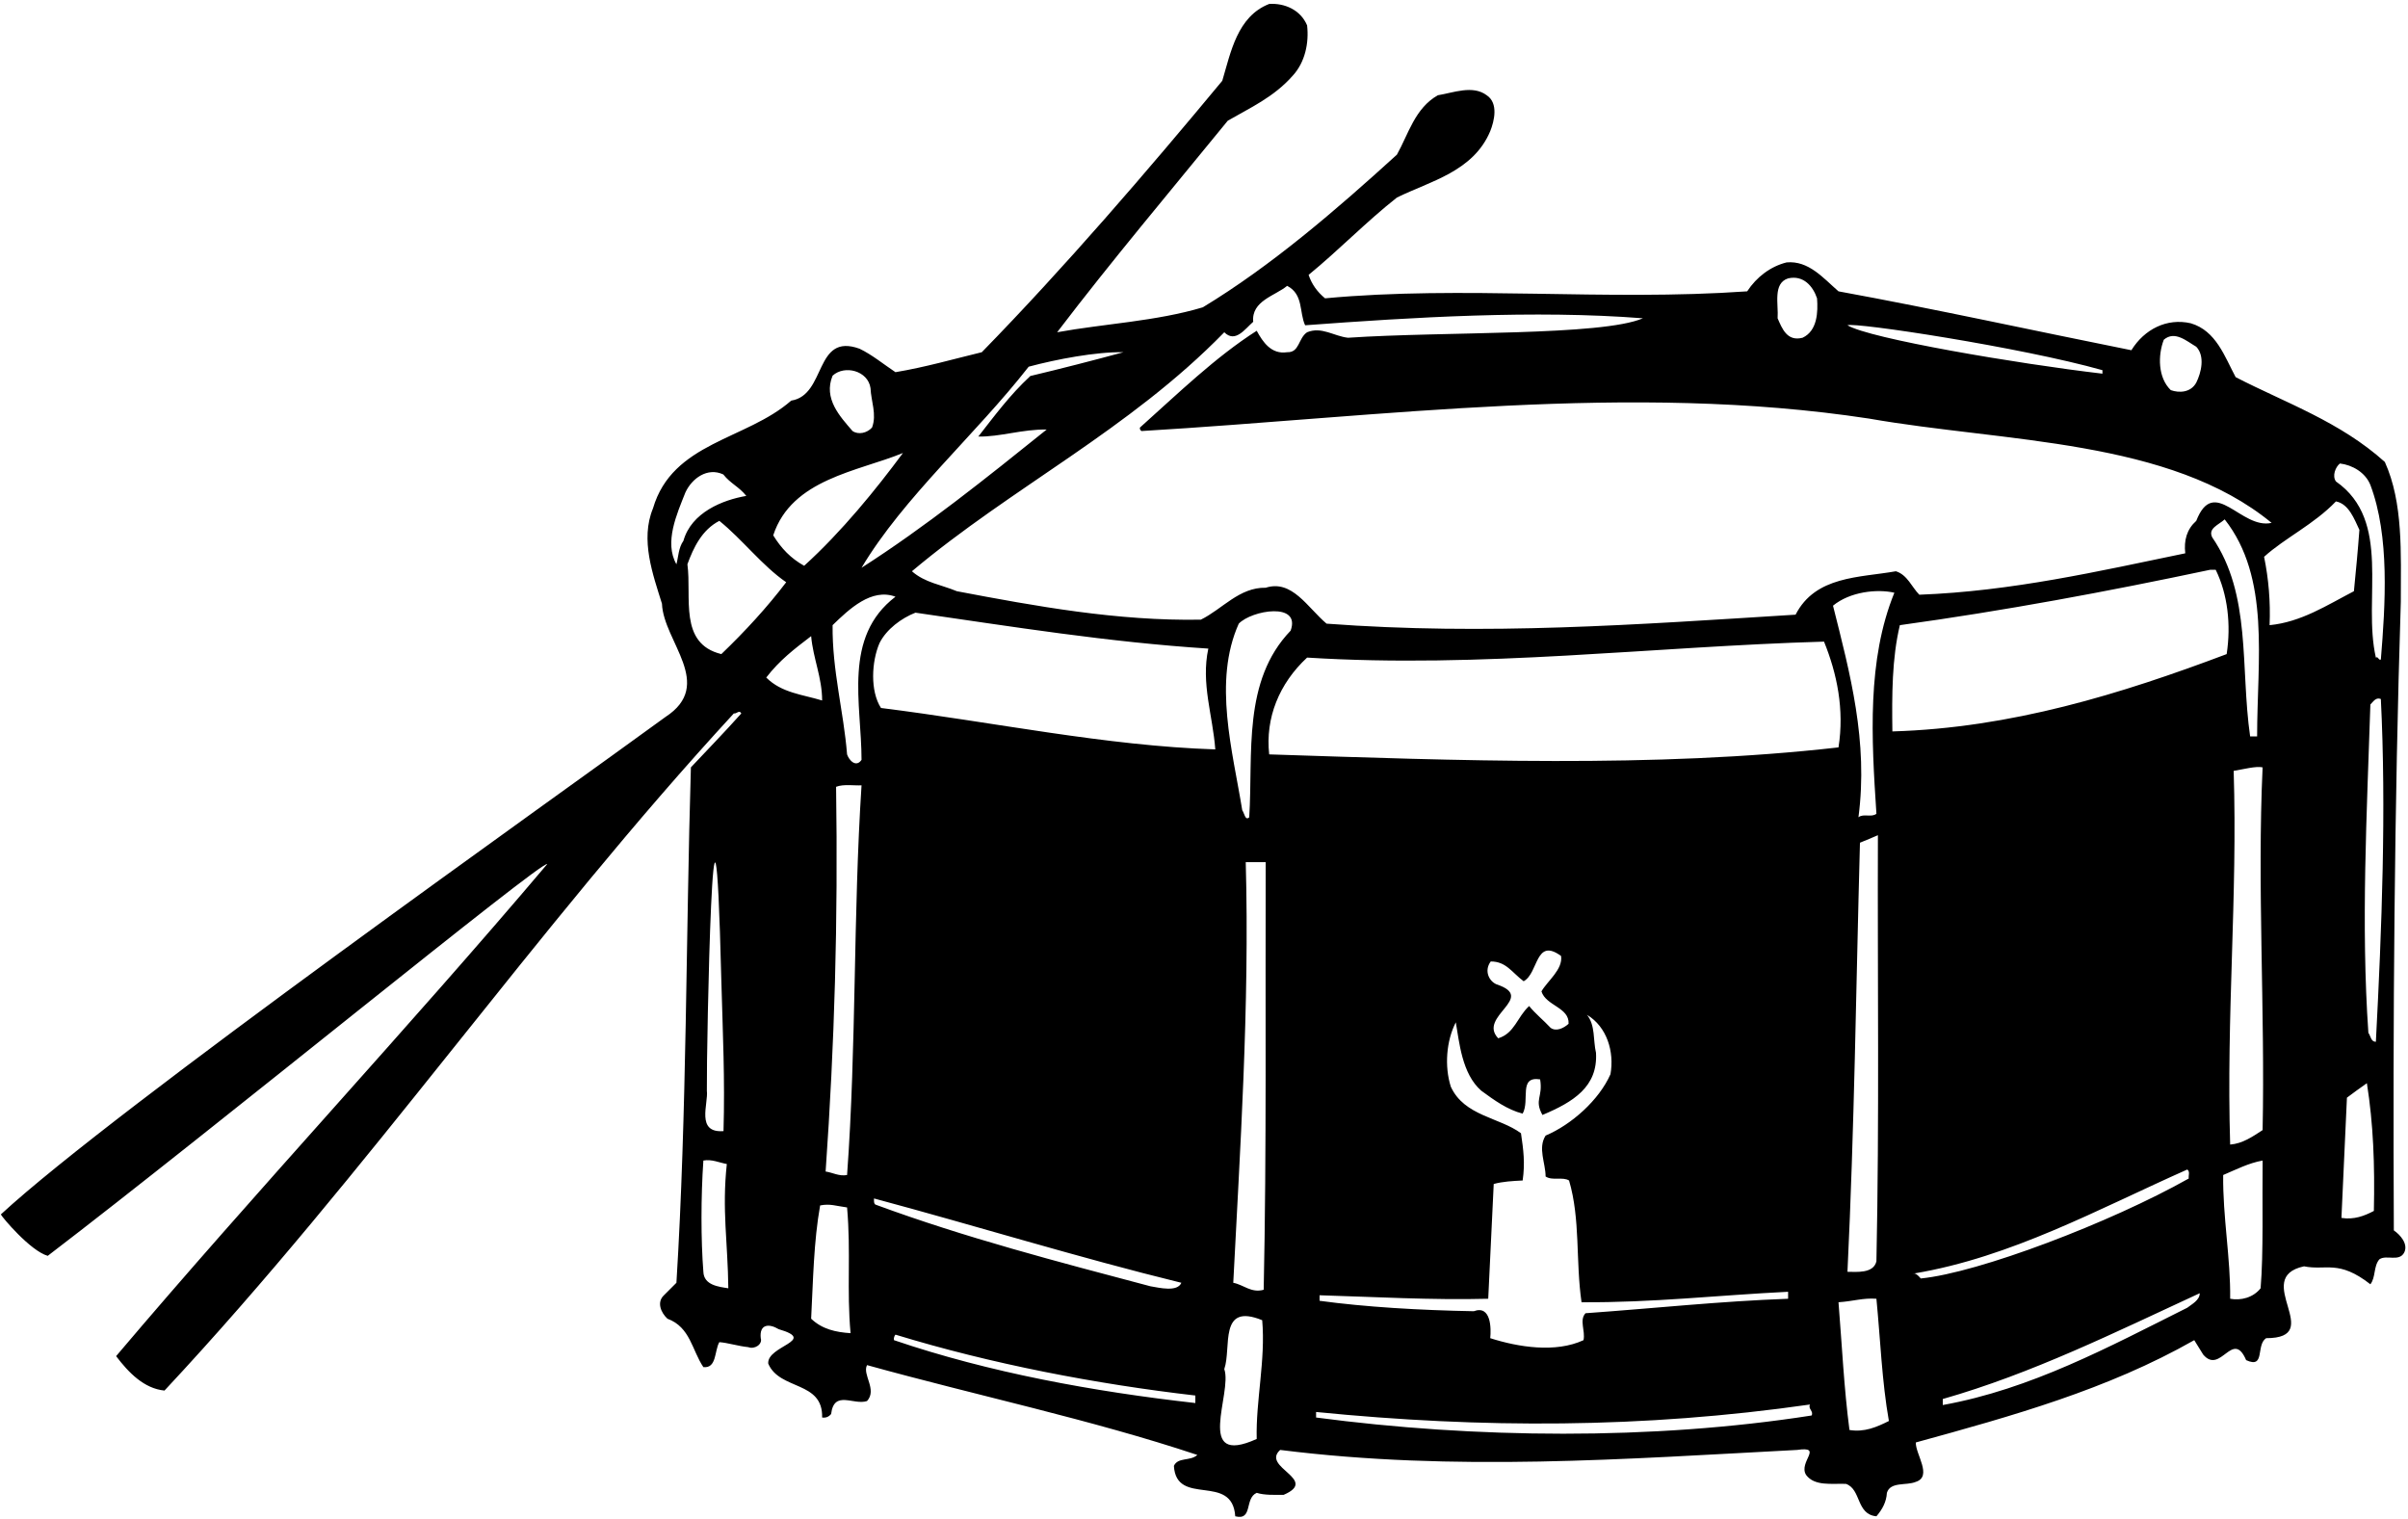 <?xml version="1.0" encoding="UTF-8"?>
<svg xmlns="http://www.w3.org/2000/svg" xmlns:xlink="http://www.w3.org/1999/xlink" width="512pt" height="323pt" viewBox="0 0 512 323" version="1.1">
<g id="surface1">
<path style=" stroke:none;fill-rule:nonzero;fill:rgb(0%,0%,0%);fill-opacity:1;" d="M 508.988 261.605 C 508.773 216.941 509.094 171.43 510.473 127.934 C 510.473 117.535 511.004 106.926 507.078 98.227 C 497.527 89.637 486.07 85.711 475.355 80.191 C 473.023 75.844 471.219 70.328 465.809 68.734 C 460.715 67.566 455.941 70.008 453.184 74.465 C 432.496 70.328 411.809 65.766 390.91 61.945 C 387.621 59.082 384.543 55.367 379.875 55.793 C 376.48 56.641 373.512 58.867 371.492 61.945 C 341.258 64.066 311.129 60.672 281.742 63.43 C 280.047 62.051 278.879 60.355 278.242 58.445 C 284.605 53.246 290.547 47.094 297.02 42 C 304.129 38.5 313.25 36.484 316.859 27.891 C 317.707 25.77 318.66 21.949 316.113 20.254 C 313.145 18.023 309.008 19.723 305.719 20.254 C 300.84 23.012 299.461 28.527 297.02 32.879 C 283.969 44.758 270.285 56.535 255.75 65.34 C 245.883 68.312 234.641 68.84 224.773 70.645 C 236.336 55.473 248.855 40.621 261.055 25.664 C 265.828 22.902 270.816 20.676 274.848 16.113 C 277.5 13.25 278.348 9.113 277.922 5.398 C 276.543 2.109 273.148 0.625 269.859 0.84 C 263.07 3.488 261.691 11.129 259.887 17.176 C 243.867 36.484 226.363 56.852 208.754 74.887 C 202.598 76.375 196.766 78.07 190.398 79.133 C 187.852 77.434 185.414 75.418 182.762 74.145 C 173.105 70.645 175.758 84.012 168.227 85.18 C 158.68 93.559 142.977 93.984 138.84 108.094 C 136.082 114.777 138.84 122.203 140.75 128.359 C 141.066 136.422 152.102 145.543 141.492 152.441 C 119.742 168.355 24.367 235.828 0.18 258.211 C 0.391 258.742 6.438 265.957 10.152 267.016 C 45.27 240.176 115.605 182.57 116.348 183.734 C 86.535 218.957 54.605 253.012 24.688 288.34 C 27.34 291.844 30.629 295.238 34.977 295.66 C 78.367 249.195 113.59 197.738 156.027 151.695 C 156.664 151.805 157.191 150.848 157.617 151.695 C 154.117 155.621 150.086 159.762 146.902 163.156 C 145.84 198.27 146.055 236.676 143.824 272.746 C 142.977 273.594 142.023 274.551 141.172 275.398 C 139.582 276.883 140.535 279.109 141.914 280.383 C 146.797 282.188 147.113 287.066 149.555 290.676 C 152.418 290.992 151.891 287.172 152.949 285.371 C 154.648 285.477 156.98 286.219 159.102 286.43 C 160.48 286.961 162.18 285.793 161.754 284.523 C 161.438 281.551 163.453 281.34 165.574 282.613 C 173.953 285.051 163.027 286.113 163.348 289.934 C 165.785 295.66 175.016 293.539 174.805 301.391 C 175.547 301.496 176.184 301.285 176.715 300.648 C 177.352 295.449 181.488 298.844 184.352 297.891 C 186.578 295.449 183.289 292.266 184.352 290.25 C 207.691 296.723 231.984 301.816 254.582 309.348 C 253.098 310.727 250.445 309.77 249.598 311.68 C 250.129 320.488 262.012 313.059 262.645 322.395 C 266.465 323.352 264.555 318.578 267.207 317.41 C 268.906 317.941 271.027 317.832 272.938 317.832 C 280.574 314.547 268.059 312 272.195 308.285 C 309.324 312.953 345.609 310.195 382.102 308.285 C 387.832 307.438 382.316 310.832 384.012 313.59 C 385.816 316.031 389.422 315.395 392.5 315.5 C 395.789 316.668 394.621 321.973 398.973 322.395 C 400.246 320.91 401.094 319.32 401.199 317.41 C 401.941 314.969 405.336 315.926 407.352 315.074 C 410.961 313.91 407.246 309.137 407.352 306.695 C 427.828 301.07 448.09 295.449 466.551 284.945 C 467.188 286.008 467.824 286.961 468.461 288.023 C 472.172 292.371 474.719 282.508 477.586 289.191 C 481.723 291.098 479.602 286.008 481.828 284.523 C 494.77 284.523 478.539 271.684 489.891 269.246 C 494.559 270.199 497.211 267.762 504 273.062 C 505.168 271.578 504.637 269.246 505.91 267.762 C 507.395 266.699 510.152 268.395 511.215 266.273 C 512.062 264.469 510.367 262.562 508.988 261.605 Z M 153.375 208.562 C 153.691 219.914 154.152 229.355 153.836 240.496 C 147.895 240.953 150.652 234.66 150.297 231.902 C 150.191 222.461 151.781 144.164 153.375 208.562 Z M 149.555 270.41 C 149.023 263.727 149.023 254.391 149.555 246.754 C 151.359 246.434 152.844 247.18 154.539 247.496 C 153.48 257.258 154.754 264.152 154.859 273.914 C 152.844 273.594 149.66 273.277 149.555 270.41 Z M 460.078 72.234 C 462.414 70.219 464.961 72.555 466.977 73.723 C 468.887 75.738 468.035 79.238 466.977 81.359 C 465.809 83.48 463.367 83.59 461.562 82.949 C 458.805 80.301 458.805 75.523 460.078 72.234 Z M 447.031 78.707 C 447.031 79.027 447.031 79.238 447.031 79.449 C 428.891 77.328 397.484 71.988 392.816 69.16 C 394.305 68.453 429.738 73.828 447.031 78.707 Z M 380.195 59.188 C 383.48 58.445 385.496 60.887 386.348 63.43 C 386.559 66.297 386.453 70.328 383.27 71.812 C 379.98 72.66 378.922 69.867 377.965 67.676 C 378.18 64.703 376.906 60.246 380.195 59.188 Z M 260.312 70.645 C 262.645 72.98 264.66 70.008 266.465 68.418 C 266.039 63.961 271.133 62.898 273.68 60.777 C 277.18 62.582 276.227 66.402 277.5 69.16 C 300.414 67.461 326.301 65.871 349.32 67.676 C 340.551 71.457 307.098 70.434 286.621 71.812 C 283.652 71.492 281 69.371 277.922 70.645 C 276.016 71.918 276.332 74.996 273.68 74.887 C 270.285 75.418 268.48 72.66 267.207 70.328 C 258.402 75.949 250.445 83.695 242.383 90.906 C 242.277 91.332 242.594 91.547 242.699 91.648 C 294.262 88.574 346.562 81.254 397.379 88.996 C 426.449 94.09 461.281 93.312 482.996 111.172 C 476.488 112.656 470.797 100.984 466.977 110.746 C 464.961 112.551 464.324 114.883 464.641 117.645 C 446.18 121.461 427.828 125.703 408.094 126.449 C 406.504 124.855 405.551 122.203 403.109 121.461 C 395.363 122.84 386.027 122.418 381.785 130.691 C 347.73 132.812 316.113 135.148 282.062 132.602 C 278.027 129.207 274.738 123.16 269.117 124.965 C 263.496 124.855 259.887 129.523 255.324 131.754 C 237.609 132.07 220.211 128.887 203.449 125.703 C 200.16 124.324 196.656 123.902 193.898 121.461 C 215.223 103.531 240.051 91.438 260.312 70.645 Z M 479.918 156.578 C 479.387 156.578 478.855 156.578 478.434 156.578 C 476.312 141.832 478.75 126.449 470.371 114.246 C 469.414 112.34 471.75 111.594 473.023 110.43 C 482.781 122.84 479.918 140.348 479.918 156.578 Z M 274.422 134.086 C 264.133 144.801 266.465 160.184 265.617 173.766 C 264.77 174.613 264.555 172.809 264.133 172.277 C 262.117 159.762 257.871 144.906 263.391 132.602 C 266.148 129.738 276.648 127.934 274.422 134.086 Z M 218.727 77.965 C 224.664 76.375 233.047 74.781 238.883 74.887 C 232.621 76.586 225.762 78.355 219.078 79.945 C 214.621 84.082 211.512 88.363 208.012 92.816 C 212.57 92.926 217.453 91.227 222.543 91.332 C 209.602 101.73 196.766 112.02 183.184 120.719 C 192.098 105.762 207.371 92.5 218.727 77.965 Z M 177.031 79.875 C 179.578 77.539 184.562 78.812 185.094 82.527 C 185.199 85.285 186.473 88.148 185.414 90.906 C 184.352 92.074 182.547 92.5 181.273 91.648 C 178.621 88.574 175.016 84.754 177.031 79.875 Z M 191.988 96.316 C 186.262 104.062 178.941 113.078 170.984 120.297 C 168.121 118.703 166.105 116.582 164.406 113.824 C 168.332 101.836 182.441 100.242 191.988 96.316 Z M 145.312 114.988 C 144.25 116.477 144.25 118.387 143.824 119.977 C 141.172 115.309 143.934 109.262 145.734 104.699 C 147.113 101.73 150.402 99.289 153.797 100.879 C 155.281 102.789 157.191 103.531 158.68 105.441 C 153.691 106.289 147.008 108.941 145.312 114.988 Z M 153.375 139.074 C 144.25 136.844 147.113 126.98 146.16 119.977 C 147.434 116.477 149.234 112.656 152.949 110.746 C 157.828 114.672 162.074 120.297 167.164 123.797 C 163.133 129.102 158.465 134.191 153.375 139.074 Z M 162.922 144.059 C 165.785 140.348 168.863 138.012 172.469 135.254 C 172.895 140.027 174.805 144.059 174.805 148.938 C 170.664 147.664 166.211 147.348 162.922 144.059 Z M 172.469 280.383 C 172.895 272.215 173 264.047 174.379 256.301 C 176.5 255.879 177.703 256.406 180.109 256.727 C 180.957 266.379 180.004 274.23 180.852 283.461 C 177.668 283.25 174.805 282.613 172.469 280.383 Z M 180.109 249.832 C 178.41 250.148 177.031 249.301 175.547 249.09 C 177.457 221.824 178.199 195.938 177.773 167.293 C 179.367 166.656 181.805 167.078 183.184 166.973 C 181.383 194.77 182.125 222.141 180.109 249.832 Z M 183.184 161.562 C 182.02 163.262 180.531 161.672 180.109 160.398 C 179.367 151.168 176.926 142.574 177.031 132.922 C 180.531 129.523 185.309 124.965 190.398 126.871 C 179.152 135.465 183.184 149.574 183.184 161.562 Z M 185.836 254.816 C 207.586 260.652 229.121 267.336 251.188 272.746 C 250.34 274.762 246.52 273.805 244.609 273.488 C 224.984 268.289 205.254 263.168 186.262 256.164 C 185.73 256.059 185.836 255.137 185.836 254.816 Z M 254.16 298.312 C 232.516 295.875 210.344 291.844 190.082 284.945 C 189.977 284.523 190.188 283.984 190.398 283.773 C 210.875 290.031 233.047 294.273 254.16 296.715 C 254.16 297.141 254.16 297.891 254.16 298.312 Z M 187.32 150.531 C 184.988 146.922 185.309 140.664 187.004 136.738 C 188.488 133.77 191.672 131.434 194.645 130.266 C 215.223 133.238 235.594 136.527 256.918 137.906 C 255.324 145.332 257.871 152.121 258.402 159.336 C 235.168 158.594 211.086 153.5 187.32 150.531 Z M 267.207 305.953 C 253.84 312 262.117 296.191 260.312 291.098 C 261.902 286.539 259.039 276.883 268.375 280.703 C 269.117 289.191 266.996 297.781 267.207 305.953 Z M 268.691 274.23 C 266.039 274.973 264.449 273.172 262.223 272.746 C 263.602 245.375 265.723 213.867 264.875 183.312 C 266.359 183.312 267.633 183.312 269.117 183.312 C 269.012 213.652 269.328 244.207 268.691 274.23 Z M 385.18 300.965 C 351.23 306.27 313.465 305.844 279.832 301.391 C 279.832 301.07 279.832 300.426 279.832 300.215 C 315.055 303.719 349.32 303.719 384.863 298.625 C 384.332 299.473 385.711 300.117 385.18 300.965 Z M 323.398 240.953 C 318.84 237.559 311.34 237.312 308.477 231.051 C 307.098 226.703 307.523 221.293 309.539 217.367 C 310.281 221.504 310.812 228.293 314.949 231.902 C 317.707 233.918 320.465 235.934 323.754 236.781 C 325.344 233.918 322.801 228.754 327.469 229.496 C 328.105 233.316 326.16 233.777 327.961 237.066 C 334.539 234.305 339.773 231.051 339.348 223.84 C 338.715 221.188 339.242 218.004 337.438 215.777 C 341.684 218.32 343.273 223.625 342.426 228.402 C 339.984 233.918 334.152 239.113 328.633 241.449 C 326.938 244.102 328.633 247.285 328.633 250.148 C 330.117 251.102 332.242 250.148 333.621 250.996 C 336.059 259.273 335 268.078 336.273 276.883 C 351.441 276.988 365.129 275.398 380.195 274.656 C 380.195 275.078 380.195 275.715 380.195 276.141 C 365.66 276.672 351.973 278.156 337.121 279.219 C 335.742 280.703 337.121 282.93 336.695 284.945 C 330.758 287.703 322.801 286.43 316.859 284.523 C 317.07 282.508 317.07 277.414 313.355 278.793 C 301.793 278.582 290.25 277.895 280.574 276.574 C 280.574 276.359 280.574 275.715 280.574 275.398 C 291.504 275.715 304.656 276.461 316.434 276.141 C 316.859 267.547 317.176 260.332 317.602 251.738 C 319.512 251.211 321.633 251.102 323.754 250.996 C 324.285 247.285 323.93 244.562 323.398 240.953 Z M 333.516 217.684 C 332.453 218.641 330.863 219.383 329.695 218.535 C 328.211 216.941 326.406 215.492 325.133 213.902 C 322.586 216.234 322.055 219.699 318.555 220.762 C 314.102 216.094 326.828 212.168 318.238 209.305 C 316.645 208.668 315.48 206.441 316.965 204.426 C 320.254 204.426 321.422 206.723 323.965 208.633 C 327.148 206.934 326.406 199.227 331.922 203.258 C 332.348 206.121 329.023 208.562 327.75 210.789 C 328.703 213.867 333.727 214.184 333.516 217.684 Z M 269.859 160.398 C 269.012 152.652 271.98 145.332 277.922 139.816 C 315.055 142.148 351.23 137.48 387.832 136.422 C 390.59 143.211 392.184 150.848 390.91 158.91 C 351.762 163.367 309.434 161.672 269.859 160.398 Z M 393.242 304.043 C 392.074 295.133 391.652 286.008 390.91 276.883 C 394.09 276.672 396.105 275.93 398.973 276.141 C 399.82 284.84 400.141 293.75 401.625 302.133 C 399.078 303.406 396.426 304.574 393.242 304.043 Z M 398.973 268.184 C 398.336 270.836 394.727 270.41 392.816 270.41 C 394.305 239.328 394.621 210.578 395.473 179.176 C 396.742 178.645 398.121 178.113 399.289 177.582 C 399.184 207.82 399.609 237.734 398.973 268.184 Z M 398.973 173.02 C 397.91 173.871 396.215 172.914 395.152 173.766 C 397.273 157.637 393.348 143.105 389.742 128.781 C 393.348 125.812 399.078 125.176 402.789 126.023 C 396.957 140.348 397.91 156.895 398.973 173.02 Z M 406.984 270.766 C 406.859 270.789 406.734 270.816 406.609 270.836 C 406.75 270.785 406.871 270.77 406.984 270.766 C 427.629 267.309 446.086 257.098 465.066 248.664 C 465.703 249.09 465.277 249.938 465.383 250.574 C 448.762 259.945 420.699 270.625 408.395 271.828 C 408.395 271.828 407.57 270.758 406.984 270.766 Z M 465.066 278.051 C 448.305 286.43 431.859 295.344 413.082 298.738 C 413.082 298.418 413.082 297.777 413.082 297.457 C 432.07 292.047 449.789 283.242 467.719 274.965 C 467.719 276.453 466.02 277.309 465.066 278.051 Z M 402.367 155.516 C 402.262 147.773 402.262 140.027 403.957 132.922 C 426.238 129.844 447.879 125.812 469.945 121.145 C 470.371 121.145 470.797 121.145 471.113 121.145 C 473.66 126.344 474.402 132.812 473.445 139.074 C 450.953 147.559 427.617 154.773 402.367 155.516 Z M 480.66 273.914 C 479.07 275.93 476.418 276.566 474.188 276.141 C 474.297 267.547 472.598 258.742 472.703 249.832 C 475.461 248.664 478.113 247.285 481.086 246.754 C 480.98 255.348 481.297 266.484 480.66 273.914 Z M 481.086 240.281 C 478.965 241.66 476.84 243.148 474.188 243.359 C 473.34 215.883 475.781 190.844 474.934 163.898 C 476.949 163.578 479.707 162.836 481.086 163.156 C 479.918 188.297 481.617 214.82 481.086 240.281 Z M 482.57 132.922 C 482.781 127.934 482.359 123.055 481.402 118.387 C 485.859 114.355 492.012 111.488 496.68 106.609 C 499.438 107.141 500.605 110.43 501.664 112.656 C 501.348 117.008 500.926 121.355 500.5 125.703 C 494.77 128.676 489.254 132.281 482.57 132.922 Z M 504.742 257.469 C 502.727 258.531 500.5 259.379 497.848 258.953 C 498.27 250.469 498.59 241.875 499.016 233.387 C 500.395 232.324 501.773 231.371 503.258 230.309 C 504.637 239.008 504.953 247.602 504.742 257.469 Z M 505.168 221.504 C 504.105 221.504 504.105 220.336 503.574 219.594 C 501.984 196.574 503.258 172.809 504 149.789 C 504.637 149.152 505.168 148.195 506.227 148.621 C 507.395 172.066 506.441 197.211 505.168 221.504 Z M 506.227 140.238 C 505.699 140.453 505.699 139.496 505.168 139.816 C 502.305 127.297 508.668 110.746 496.68 102.367 C 495.832 101.199 496.574 99.289 497.527 98.547 C 500.18 98.863 502.938 100.457 504 103.109 C 508.137 114.035 507.184 128.57 506.227 140.238 "/>
</g>
</svg>
